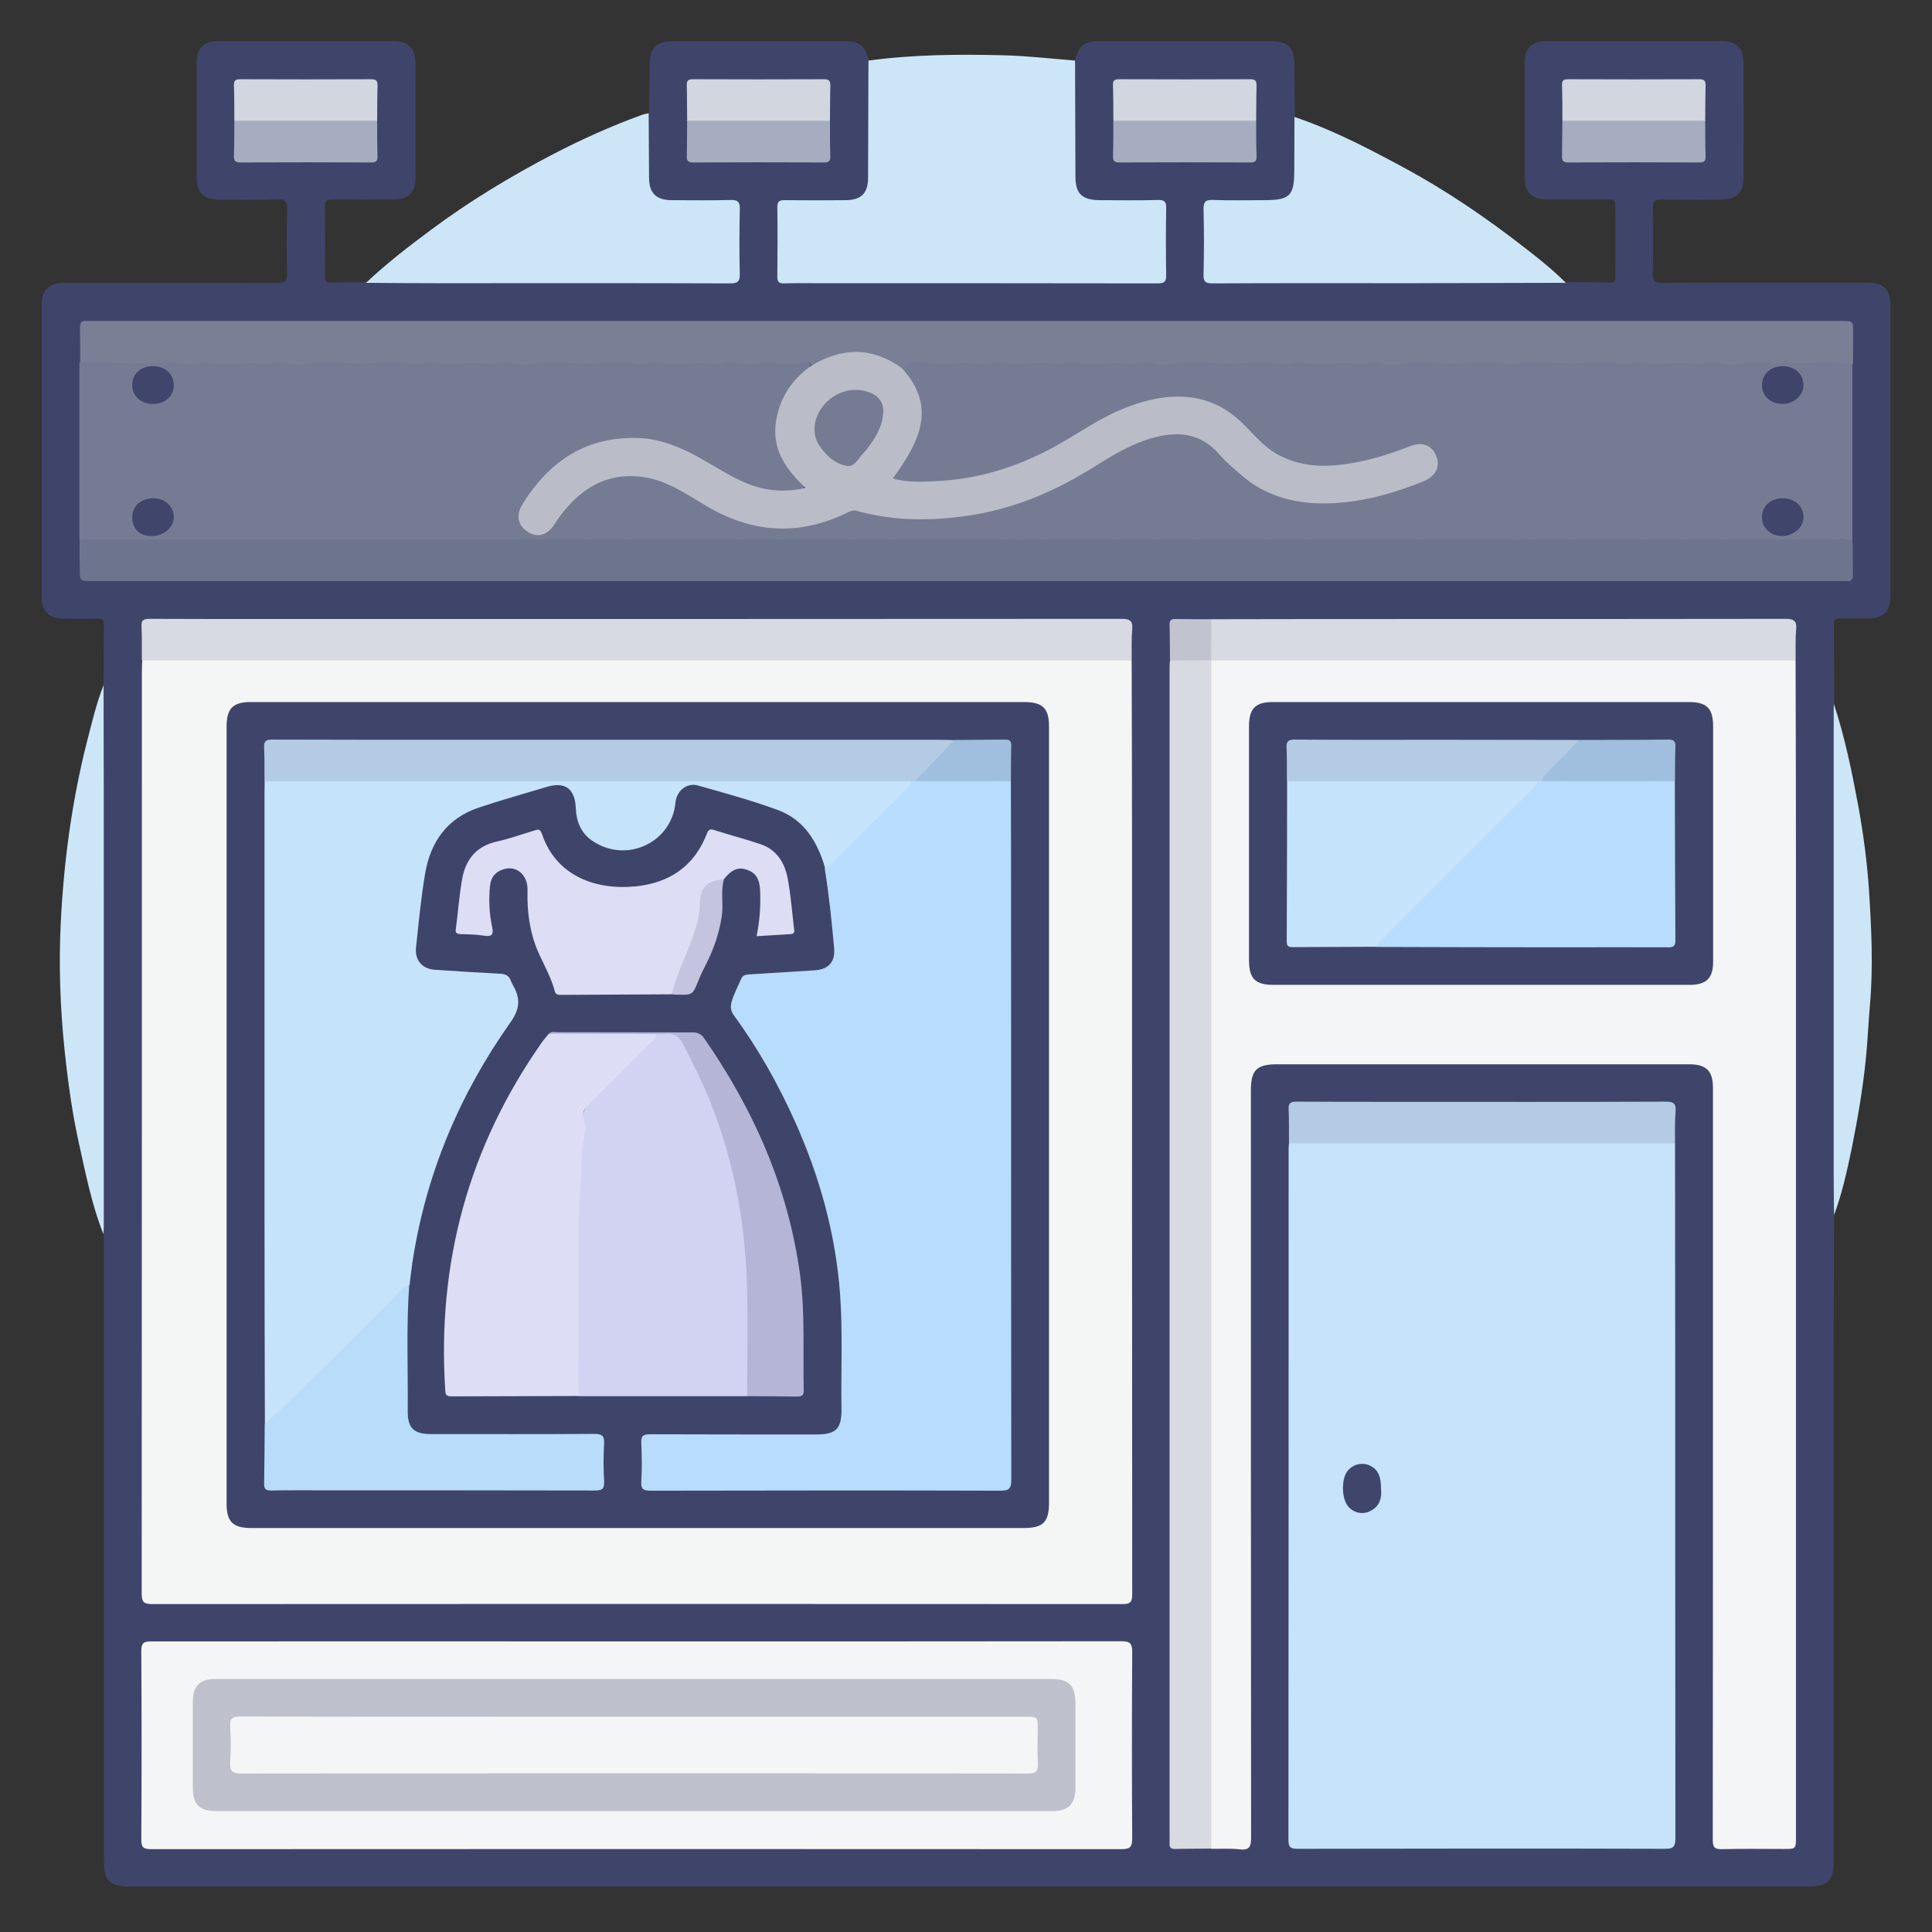 <svg width="1024" height="1024" xmlns="http://www.w3.org/2000/svg">

 <rect width="100%" height="100%" fill="#333333" stroke="none"/>

 <g>
  <title>background</title>
  <rect fill="none" id="canvas_background" height="402" width="582" y="-1" x="-1"/>
 </g>
 <g>
  <title>Layer 1</title>
  <path fill="#3f456a" id="svg_3" d="m972.1,644c-0.1,23.2 -0.2,46.3 -0.2,69.5c0,90.8 0,181.6 0,272.4c0,11 -3,14 -13.8,14c-296.2,0 -592.5,0 -888.7,0c-11.6,0 -14.3,-2.8 -14.3,-14.5c0,-108.8 0,-217.6 0,-326.4c0,-1.7 -0.1,-3.3 -0.2,-5c-1.2,-5.7 -1.5,-11.5 -1.5,-17.4c0,-85.7 0,-171.5 0,-257.2c0,-5.5 0.5,-11 1.5,-16.4c0.1,-10.7 0,-21.3 0.2,-32c0,-2.4 -0.8,-3.1 -3.1,-3.1c-6.3,0.1 -12.7,0.1 -19,0c-6.8,-0.1 -10.9,-4.1 -10.9,-10.9c0,-52 0,-104 0,-156c0,-7.3 4.1,-11.1 11.7,-11.1c37.7,0 75.3,-0.1 113,0.1c4.4,0 5.5,-1.1 5.4,-5.5c-0.3,-11.2 -0.3,-22.3 0,-33.5c0.1,-4 -0.7,-5.4 -5,-5.3c-10.3,0.4 -20.7,0.1 -31,0.1c-8.2,0 -12,-3.7 -12,-11.8c0,-20.2 0,-40.3 0,-60.5c0,-7.9 3.8,-11.7 11.6,-11.7c31,0 62,0 93,0c7.5,0 11.4,3.9 11.4,11.4c0,20.5 0.1,41 0,61.5c0,7.1 -4,11 -11.2,11c-10.8,0.1 -21.7,0.1 -32.5,0c-3,0 -4.4,0.4 -4.3,3.9c0.2,12.2 0.2,24.3 0,36.5c0,2.7 0.6,3.8 3.6,3.7c6.2,-0.3 12.3,-0.2 18.5,-0.2c3.1,-1.7 6.4,-1.4 9.8,-1.4c59,0 118,0 177,0c9.6,0 9.6,0 9.6,-9.6c0,-8 0,-16 0,-24c0,-6.8 -0.4,-7.1 -7,-7.2c-8.7,-0.1 -17.3,0.1 -26,0c-10.6,-0.1 -14.9,-4.4 -15,-14.9c-0.1,-8.8 0,-17.7 0,-26.5c0,-2.2 0,-4.4 1.4,-6.2c0.1,-8.8 0.1,-17.6 0.2,-26.4c0.1,-7.6 3.8,-11.5 11.3,-11.5c31.1,0 62.2,0 93.3,0c6.8,0 9.8,2.7 11.5,9.9c1.5,1.8 1.4,4 1.4,6.2c0,18.2 0.1,36.3 0,54.5c-0.1,10.6 -4.4,14.8 -14.9,14.9c-9,0.1 -18,0 -27,0.1c-5.4,0.1 -6,0.6 -6,6.1c-0.1,9.3 -0.1,18.7 0,28c0,6.3 0.4,6.7 6.9,6.7c37.1,0 74.3,0 111.4,0c25.5,0 51,0 76.4,0c7.8,0 7.9,-0.1 7.9,-7.7c0,-9.2 -0.1,-18.3 0,-27.5c0.1,-4 -1.5,-5.7 -5.5,-5.7c-9.2,0.1 -18.3,0.1 -27.5,0c-10.6,-0.1 -14.9,-4.4 -15,-14.9c-0.1,-18.2 -0.1,-36.3 0,-54.5c0,-2.2 -0.1,-4.4 1.4,-6.2c1.7,-7.5 4.7,-10 12.5,-10c30.5,0 60.9,0 91.4,0c8.8,0 12.3,3.6 12.3,12.5c0,9.2 0.1,18.3 0.2,27.5c0.7,1 1.2,2 1.3,3.2c0.3,10.5 0.6,21 -0.1,31.5c-0.5,6.8 -5.2,10.6 -12.7,10.8c-8.8,0.3 -17.7,0.1 -26.5,0.1c-8.4,0 -8.4,0.1 -8.5,8.2c0,8.8 -0.1,17.7 0,26.5c0.1,5.4 0.6,6 6.1,6c12.5,0.1 25,0 37.5,0c45.8,0 91.6,0 137.5,0c3.2,0 6.4,-0.2 9.3,1.4c7.7,0.1 15.3,0 23,0.2c2.5,0.1 3.1,-0.8 3,-3.1c-0.1,-12.5 -0.1,-25 0,-37.5c0,-3.1 -1.2,-3.5 -3.8,-3.4c-10.8,0.1 -21.7,0.1 -32.5,0c-7.9,0 -11.8,-3.8 -11.8,-11.5c0,-20.3 0,-40.7 0,-61c0,-7.5 3.9,-11.4 11.4,-11.4c31.2,0 62.3,0 93.5,0c7.2,0 11.1,3.9 11.1,11.2c0.1,20.5 0.1,41 0,61.5c0,7.4 -4,11.2 -11.5,11.3c-10.5,0 -21,0.3 -31.5,-0.1c-4.4,-0.2 -5.1,1.3 -5.1,5.3c0.3,11.3 0.3,22.7 0,34c-0.1,3.8 0.8,5 4.8,4.9c36,-0.2 72,-0.1 108,-0.1c9.9,0 13.2,3.3 13.2,13.1c0,50.7 0,101.3 0,152c0,9.6 -3.4,12.9 -12.9,12.9c-4.7,0 -9.3,0.1 -14,0c-2.4,-0.1 -3.2,0.6 -3.1,3.1c0.1,14 0.1,28 0.2,42c1.3,6.9 1.5,13.8 1.5,20.8c0,77.6 0,155.2 0,232.8c-0.1,6 -0.4,11.8 -1.6,17.5z" class="st1"/>
  <path fill="#cce6f8" id="svg_4" d="m569.8,32.1c0.1,20.5 0.1,41 0.2,61.4c0,9.2 3.5,12.5 12.8,12.6c10.3,0 20.7,0.2 31,-0.1c3.6,-0.1 4.4,1.1 4.3,4.5c-0.2,11.7 -0.2,23.3 0,35c0.1,3.7 -0.8,4.7 -4.6,4.7c-59.8,-0.1 -119.6,-0.1 -179.4,-0.1c-6.2,0 -12.3,-0.1 -18.5,0.1c-2.9,0.1 -3.6,-0.9 -3.6,-3.7c0.1,-12.2 0.2,-24.3 0,-36.5c-0.1,-3.6 1.4,-4 4.4,-3.9c10.5,0.1 21,0.1 31.5,0c8.6,0 12.2,-3.6 12.2,-12.1c0.1,-20.6 0.1,-41.3 0.2,-61.9c23.8,-3.2 47.7,-3.4 71.5,-2.8c12.6,0.3 25.3,1.8 38,2.8z" class="st2"/>
  <path fill="#cce6f8" id="svg_5" d="m343.8,60c0.1,11.3 0.1,22.6 0.2,34c0,8.4 3.7,12.1 12.3,12.1c10.3,0 20.7,0.2 31,-0.1c4.1,-0.1 4.9,1.3 4.8,5c-0.2,11.3 -0.3,22.7 0,34c0.1,4.2 -1,5.2 -5.2,5.2c-51.1,-0.2 -102.3,-0.1 -153.4,-0.1c-13.2,0 -26.3,-0.1 -39.5,-0.2c10.8,-10.2 22.6,-19.3 34.6,-28.2c20.3,-15.1 41.8,-28.1 64.2,-39.8c15.4,-8 31.3,-15.2 47.7,-21.1c1.1,-0.4 2.2,-0.5 3.3,-0.8z" class="st2"/>
  <path fill="#cce6f8" id="svg_6" d="m829.9,149.9c-27.5,0.1 -55,0.1 -82.4,0.2c-35,0 -70,-0.1 -104.9,0.1c-3.7,0 -4.8,-0.9 -4.7,-4.7c0.3,-11.5 0.3,-23 0,-34.5c-0.1,-4.4 1.4,-5.2 5.3,-5c8.8,0.3 17.7,0.1 26.5,0.1c14.1,0 16.3,-2.2 16.3,-16.1c0,-9.3 0.1,-18.6 0.1,-28c20.2,6.8 39,16.6 57.7,26.7c22.7,12.2 43.9,26.7 64.2,42.5c7.6,5.9 15.2,11.9 21.9,18.7z" class="st2"/>
  <path fill="#cce6f8" id="svg_7" d="m54.9,363.1c0.1,36.4 0.1,72.9 0.1,109.3c0,59.2 0,118.5 0,177.7c0,1.3 -0.1,2.7 -0.2,4c-6,-15.1 -9.2,-31.1 -12.7,-46.9c-3.8,-16.8 -6.1,-33.8 -7.9,-50.9c-2.3,-22.3 -3.1,-44.8 -2,-67.2c1.6,-32.4 5.9,-64.5 13.9,-96c2.6,-10.1 5,-20.3 8.8,-30z" class="st2"/>
  <path fill="#cce6f8" id="svg_8" d="m972.1,644c-0.1,-6.6 -0.2,-13.3 -0.2,-19.9c0,-82.5 0,-165 0,-247.5c0,-1.2 0.1,-2.3 0.1,-3.5c5.8,17.6 9.5,35.7 12.9,53.9c2.7,14.8 4.7,29.8 5.7,44.7c1.3,20.3 2.3,40.8 0.5,61.2c-0.8,9.2 -1.2,18.5 -2.1,27.7c-1.6,16.3 -4.4,32.4 -7.6,48.4c-2.5,11.9 -5.1,23.7 -9.3,35z" class="st2"/>
  <path fill="#c6e3fb" id="svg_9" d="m887.8,606c0,40.3 0.1,80.6 0.1,120.9c0,82.4 0,164.9 0.1,247.3c0,4.4 -0.9,5.8 -5.6,5.7c-64.8,-0.2 -129.6,-0.1 -194.4,0c-3.6,0 -5.1,-0.4 -5.1,-4.7c0.1,-122 0.1,-244.1 0.1,-366.2c0,-1 0.1,-2 0.2,-3c1.9,-1.8 4.3,-1.6 6.6,-1.6c63.8,0 127.6,0 191.4,0c2.3,0 4.7,-0.2 6.6,1.6z" class="st3"/>
  <path fill="#757b92" id="svg_10" d="m981.8,193.1c0,31 0,62 0,93c-2.5,2.4 -5.6,-0.1 -8.2,1c-1.3,0.2 -2.7,0.4 -4,0.4c-5.2,0.1 -10.4,-0.2 -15.6,-0.3c-1.4,0.2 -2.8,0.4 -4.2,0.4c-5.3,0.1 -10.5,-0.2 -15.8,-0.4c-1.4,0.3 -2.8,0.4 -4.2,0.4c-5.3,0.1 -10.5,-0.2 -15.8,-0.4c-1.4,0.3 -2.8,0.4 -4.2,0.4c-5.3,0.1 -10.5,-0.2 -15.8,-0.4c-1.4,0.3 -2.8,0.4 -4.2,0.4c-5.3,0.1 -10.5,-0.2 -15.8,-0.4c-1.4,0.3 -2.8,0.4 -4.2,0.4c-5.3,0.1 -10.5,-0.2 -15.8,-0.4c-1.4,0.3 -2.8,0.4 -4.2,0.4c-5.3,0.1 -10.5,-0.2 -15.8,-0.4c-1.4,0.3 -2.8,0.4 -4.2,0.4c-5.3,0.1 -10.5,-0.2 -15.8,-0.4c-1.4,0.3 -2.8,0.4 -4.2,0.4c-5.3,0.1 -10.5,-0.2 -15.8,-0.4c-1.4,0.3 -2.8,0.4 -4.2,0.4c-5.3,0.1 -10.5,-0.2 -15.8,-0.4c-1.4,0.3 -2.8,0.4 -4.2,0.4c-5.3,0.1 -10.5,-0.2 -15.8,-0.4c-1.4,0.3 -2.8,0.4 -4.2,0.4c-5.3,0.1 -10.5,-0.2 -15.8,-0.4c-1.4,0.3 -2.8,0.4 -4.2,0.4c-5.3,0.1 -10.5,-0.2 -15.8,-0.4c-1.4,0.3 -2.8,0.4 -4.2,0.4c-5.3,0.1 -10.5,-0.2 -15.8,-0.4c-1.4,0.3 -2.8,0.4 -4.2,0.4c-5.3,0.1 -10.5,-0.2 -15.8,-0.4c-1.4,0.3 -2.8,0.4 -4.2,0.4c-5.3,0.1 -10.5,-0.2 -15.8,-0.4c-1.4,0.3 -2.8,0.4 -4.2,0.4c-5.3,0.1 -10.5,-0.2 -15.8,-0.4c-1.4,0.3 -2.8,0.4 -4.2,0.4c-5.3,0.1 -10.5,-0.2 -15.8,-0.4c-1.4,0.3 -2.8,0.4 -4.2,0.4c-5.3,0.1 -10.5,-0.2 -15.8,-0.4c-1.4,0.3 -2.8,0.4 -4.2,0.4c-5.3,0.1 -10.5,-0.2 -15.8,-0.4c-1.4,0.3 -2.8,0.4 -4.2,0.4c-5.3,0.1 -10.5,-0.2 -15.8,-0.4c-1.4,0.3 -2.8,0.4 -4.2,0.4c-5.3,0.1 -10.5,-0.2 -15.8,-0.4c-1.4,0.3 -2.8,0.4 -4.2,0.4c-5.3,0.1 -10.5,-0.2 -15.8,-0.4c-1.4,0.3 -2.8,0.4 -4.2,0.4c-5.3,0.1 -10.5,-0.2 -15.8,-0.4c-1.4,0.3 -2.8,0.4 -4.2,0.4c-5.3,0.1 -10.5,-0.2 -15.8,-0.4c-1.4,0.3 -2.8,0.4 -4.2,0.4c-5.3,0.1 -10.5,-0.2 -15.8,-0.4c-1.4,0.3 -2.8,0.4 -4.2,0.4c-5.3,0.1 -10.5,-0.2 -15.8,-0.4c-1.4,0.3 -2.8,0.4 -4.2,0.4c-5.3,0.1 -10.5,-0.2 -15.8,-0.4c-1.4,0.3 -2.8,0.4 -4.2,0.4c-5.3,0.1 -10.5,-0.2 -15.8,-0.4c-1.4,0.3 -2.8,0.4 -4.2,0.4c-5.3,0.1 -10.5,-0.2 -15.8,-0.4c-1.4,0.3 -2.8,0.4 -4.2,0.4c-5.3,0.1 -10.5,-0.2 -15.8,-0.4c-1.4,0.3 -2.8,0.4 -4.2,0.4c-5.3,0.1 -10.5,-0.2 -15.8,-0.4c-1.4,0.3 -2.8,0.4 -4.2,0.4c-5.3,0.1 -10.5,-0.2 -15.8,-0.4c-1.4,0.3 -2.8,0.4 -4.2,0.4c-5.3,0.1 -10.6,-0.3 -15.8,-0.4c-1.4,0.2 -2.8,0.4 -4.2,0.4c-5.4,0.2 -10.9,-0.5 -16.3,-0.2c-11.5,0.6 -22.9,0.1 -34.4,0.2c-9.1,0.1 -18.3,0 -27.4,0c-10.8,0 -21.6,0 -32.4,0c-9.3,0 -18.6,0 -27.9,0c-10.6,0 -21.3,0 -31.9,0c-9.5,0 -18.9,0.1 -28.4,0c-11.1,-0.1 -22.3,0.4 -33.4,-0.2c-2.8,-0.1 -5.6,0.3 -8.5,0.3c-2.5,0 -5,0.4 -7.1,-1.5c0,-31.3 0,-62.6 0,-94c2.6,-2.1 5.7,-1.6 8.6,-1.2c4.5,0.7 8.9,0.8 13.4,0c2.8,-0.5 5.6,-0.2 8.4,0.2c3.6,0.6 7.3,0.7 10.9,0c3,-0.5 5.9,-0.6 8.9,0c3.5,0.6 7,0.6 10.4,0c3.1,-0.6 6.3,-0.5 9.4,0c3.5,0.6 7,0.6 10.4,0c3.1,-0.6 6.3,-0.6 9.4,0c3.5,0.6 7,0.7 10.4,0c3.3,-0.6 6.6,-0.6 9.9,0c3.3,0.6 6.6,0.6 9.9,0c3.3,-0.6 6.6,-0.6 9.9,0c3.3,0.6 6.6,0.6 9.9,0c3.5,-0.6 6.9,-0.6 10.4,0c3,0.5 6,0.6 8.9,0.1c3.8,-0.7 7.6,-0.7 11.4,0c1.3,0.3 2.7,0.5 4,0.3c9.6,-2 19.2,-0.2 28.8,-0.4c9.4,-0.2 18.9,-0.3 28.3,0c9.6,0.2 19.2,0.7 28.8,-0.1c3,-0.3 6,-0.5 8.9,0.1c3.6,0.6 7.3,0.6 10.9,0c3,-0.5 6,-0.5 8.9,0c3.6,0.6 7.3,0.7 10.9,0c3.1,-0.6 6.3,-0.5 9.4,0c3.5,0.6 7,0.6 10.4,0c3.1,-0.6 6.3,-0.6 9.4,0c3.5,0.6 7,0.7 10.4,0c3.3,-0.6 6.6,-0.6 9.9,0c2.8,0.5 5.6,0.7 8.5,0.2c4.3,-0.8 8.6,-0.8 12.9,0c3.3,0.6 6.6,0.1 9.9,-0.3c2.4,-0.3 5.1,-0.9 6.6,2c0.1,2.4 -2,3.3 -3.3,4.6c-8.6,8.6 -14.9,18.3 -14.8,31.1c0.1,9.8 4.8,17.4 11.1,24.4c1.5,1.7 4.4,3.2 3.5,5.6c-0.9,2.6 -4.2,2.3 -6.6,2.5c-10.2,1.1 -19.9,-1 -29,-5.5c-7.3,-3.6 -14.2,-8.1 -21.4,-12c-14.2,-7.7 -29,-12.4 -45.5,-9.3c-21,3.9 -35.7,16.2 -46.3,34.1c-2.9,4.9 -1.7,9.5 2.6,12.2c3.9,2.5 8.4,1.7 11.8,-2.9c3.6,-4.8 7,-9.7 11.4,-13.9c13.7,-13 29.3,-16.2 47,-10c9,3.2 16.9,8.6 25.1,13.4c18.9,11.1 38.8,14.5 60,8.3c1.3,-0.4 2.7,-0.5 3.8,-1.2c8.3,-5.2 16.8,-4.5 26.2,-2.9c37.3,6.2 72.1,-1.6 104.7,-20.2c11.3,-6.4 21.9,-14.1 34.1,-18.7c4.9,-1.8 9.9,-3.1 15,-3.7c9.8,-1.2 18.5,1.3 25.4,8.8c2.7,2.9 5.7,5.7 8.5,8.5c13.2,13 29.4,19 47.4,19.2c13.3,0.1 26.5,-2.6 39.2,-6.7c4.6,-1.5 9.2,-3 13.6,-4.9c5.6,-2.5 7.7,-6.5 6,-11.4c-1.7,-4.8 -6.1,-6.8 -11.9,-4.7c-10.2,3.7 -20.5,7.2 -31.2,9c-13.3,2.2 -26.5,2.5 -39,-4.1c-4,-2.1 -7.6,-4.7 -10.8,-7.9c-3.9,-3.9 -7.6,-7.9 -11.8,-11.5c-15,-13 -32.2,-13.7 -50.3,-8.4c-13.1,3.8 -24.7,10.7 -36.2,17.8c-26.7,16.5 -55.6,25.5 -87.3,23.9c-3,-0.1 -6.7,0.3 -8.3,-2.5c-1.7,-3.1 1.8,-5.3 3.4,-7.7c6,-8.6 10.4,-17.7 10,-28.7c-0.2,-6.8 -2.2,-12.7 -6.6,-17.9c-1.4,-1.6 -3.2,-3.1 -2.5,-5.6c3.4,-3.9 8,-3.5 12.5,-3.3c11.6,0.6 23.2,-0.1 34.8,0.2c9.4,0.2 18.9,-0.7 28.3,0.3c2.7,0.3 5.3,0.5 8,0c4.2,-0.7 8.3,-0.8 12.4,0c2.8,0.5 5.7,0.4 8.5,-0.1c3.7,-0.7 7.3,-0.7 10.9,0c1.3,0.2 2.7,0.6 4,0.3c9.6,-1.9 19.2,-0.3 28.8,-0.4c9.4,-0.1 18.9,-0.3 28.3,0c9.6,0.3 19.2,0.7 28.8,-0.1c3.2,-0.3 6.3,-0.4 9.4,0.1c3.3,0.6 6.6,0.6 9.9,0c3.5,-0.6 7,-0.6 10.4,0c3,0.5 6,0.6 9,0.1c3.8,-0.7 7.6,-0.7 11.4,0c1.3,0.3 2.7,0.6 4,0.3c9.6,-2 19.2,-0.2 28.8,-0.4c9.4,-0.2 18.9,-0.2 28.3,0c9.7,0.2 19.6,0.8 29.3,-0.2c2.7,-0.3 5.3,-0.4 8,0.1c1.8,0.3 3.7,0.9 5.5,0.5c9.6,-1.9 19.3,-0.3 28.8,-0.4c9.4,-0.1 18.9,-0.2 28.3,0c9.7,0.2 19.6,0.8 29.3,-0.2c2.7,-0.3 5.3,-0.4 8,0c2,0.3 4,0.9 5.9,0.5c9.4,-1.7 18.9,0.6 28.4,-0.6c6.5,-0.7 12.2,-0.2 17.3,2.2z" class="st4"/>
  <path fill="#f4f5f5" id="svg_11" d="m599.8,350.1c0.1,33 0.2,66 0.2,99c0,132 0,263.9 0.1,395.9c0,4.1 -1,5.2 -5.1,5.2c-171.4,-0.1 -342.9,-0.1 -514.3,0c-4.6,0 -5.6,-1.2 -5.6,-5.7c0.1,-162.9 0.1,-325.9 0.1,-488.8c0,-1.8 0.1,-3.7 0.2,-5.5c1.4,-1.5 3.3,-1.5 5.1,-1.6c1.7,-0.1 3.3,-0.1 5,-0.1c168.1,0 336.3,0 504.4,0c3.2,-0.1 6.9,-1 9.9,1.6z" class="st5"/>
  <path fill="#f4f5f6" id="svg_12" d="m951.7,350.1c0.1,38.3 0.2,76.6 0.2,115c0,169.5 0,338.9 0,508.4c0,6.5 0,6.5 -6.6,6.5c-10.8,0 -21.7,-0.2 -32.5,0.1c-3.7,0.1 -5,-0.7 -5,-4.8c0.1,-80.5 0.1,-161 0.1,-241.4c0,-52.5 0,-105 0,-157.5c0,-8.8 -3.6,-12.3 -12.5,-12.3c-72.8,0 -145.6,0 -218.4,0c-11,0 -14,3 -14,13.9c0,132 0,263.9 0.1,395.9c0,4.8 -0.8,6.9 -6.1,6.3c-4.9,-0.6 -10,-0.2 -15,-0.3c-1.5,-1.4 -1.5,-3.3 -1.6,-5.1c-0.1,-1.8 -0.1,-3.7 -0.1,-5.5c0,-202.8 0,-405.6 0,-608.5c0,-3.6 -0.8,-7.4 1.4,-10.7c3.1,-2.3 6.7,-1.6 10.1,-1.6c96.7,0 193.5,0 290.2,0c1.7,0 3.3,0 5,0.1c1.8,0 3.5,0.1 4.7,1.5z" class="st6"/>
  <path fill="#f4f5f6" id="svg_13" d="m338.1,870c85.4,0 170.9,0 256.3,-0.1c4.5,0 5.7,1.1 5.7,5.7c-0.2,33 -0.2,66 0,98.9c0,4.7 -1.4,5.6 -5.8,5.6c-171.4,-0.1 -342.8,-0.1 -514.2,0c-4.2,0 -5.2,-1 -5.2,-5.1c0.2,-33.3 0.2,-66.6 0,-99.9c0,-4.3 1.2,-5.1 5.2,-5.1c86.1,0 172,-0.1 258,0z" class="st6"/>
  <path fill="#797f95" id="svg_14" d="m430,193.9c-0.8,-3 -3.4,-2.1 -5,-1.7c-5.1,1.2 -10.1,1 -15.3,0c-2.2,-0.4 -4.6,-0.2 -6.9,0.4c-3.6,0.9 -7.2,0.8 -10.9,0c-3,-0.7 -5.9,-0.7 -8.9,0c-1.3,0.3 -2.7,0.8 -3.9,0.5c-9.8,-2.2 -19.8,1.5 -29.6,-0.9c-4,-0.9 -7.9,1.7 -11.8,0.8c-9.5,-2.2 -19.1,-0.1 -28.6,-0.3c-9.2,-0.2 -18.7,-1.5 -28.1,0.3c-2.9,0.5 -6,0.5 -8.9,-0.3c-3.1,-0.9 -6.2,-0.8 -9.3,0c-1.1,0.3 -2.4,0.6 -3.4,0.4c-9.8,-2 -19.8,1.2 -29.6,-0.9c-4,-0.9 -8,1.8 -11.8,0.8c-9.5,-2.3 -19.1,-0.1 -28.6,-0.3c-9.2,-0.2 -18.7,-1.7 -28.1,0.3c-2.8,0.6 -6,0.5 -8.9,-0.3c-3.1,-0.9 -6.2,-0.8 -9.3,0c-1,0.2 -2,0.6 -2.9,0.4c-10,-1.9 -20.1,1.3 -30.1,-0.9c-3.8,-0.8 -7.6,1.6 -11.3,0.8c-9.7,-1.8 -19.4,-0.1 -29.1,-0.4c-9,-0.3 -18.1,-0.5 -27.2,-0.5c0,-6.2 0,-12.3 -0.1,-18.5c-0.1,-2.5 0.8,-3.8 3.4,-3.5c1.2,0.1 2.3,0 3.5,0c308.8,0 617.7,0 926.5,0c6.4,0 6.4,0 6.4,6.5c0,5.5 -0.1,11 -0.1,16.5c-10.8,-1.6 -21.8,-0.6 -32.6,-0.5c-9.3,0.1 -18.8,-1.6 -28.1,0.3c-3,0.6 -6.3,0.5 -9.4,-0.4c-2.9,-0.8 -5.9,-0.7 -8.9,0.1c-1,0.3 -2,0.6 -2.9,0.4c-10,-1.9 -20.1,1.3 -30.1,-0.9c-3.7,-0.8 -7.3,1.5 -10.8,0.8c-9.9,-2.1 -19.8,0 -29.6,-0.3c-9.2,-0.3 -18.8,-1.5 -28.1,0.4c-1.1,0.2 -2.4,0.3 -3.5,0.1c-9.5,-2.5 -19.1,-0.2 -28.6,-0.4c-9.2,-0.2 -18.7,-1.7 -28.1,0.3c-2.8,0.6 -6,0.5 -8.9,-0.3c-3.1,-0.9 -6.2,-0.8 -9.3,0c-1,0.2 -2,0.6 -2.9,0.4c-10,-1.9 -20.1,1.3 -30.1,-0.9c-3.7,-0.8 -7.3,1.5 -10.8,0.8c-9.9,-2 -19.8,-0.1 -29.6,-0.3c-9.2,-0.2 -18.7,-1.5 -28.1,0.3c-3,0.6 -6.3,0.5 -9.4,-0.4c-2.9,-0.8 -5.9,-0.7 -8.9,0c-1,0.2 -2,0.6 -2.9,0.4c-10,-1.9 -20.1,1.3 -30.1,-0.9c-3.7,-0.8 -7.3,1.5 -10.8,0.8c-9.9,-1.9 -19.8,1.5 -29.6,-0.8c-3.5,-0.8 -7,1.5 -10.3,0.9c-9.9,-1.9 -19.8,1.1 -29.6,-0.8c-3.9,-0.8 -8.3,-0.6 -11.5,2.9c-1.8,0.5 -3.1,-0.7 -4.5,-1.5c-12.4,-7.1 -25.1,-7.1 -38,-1.3c-2.4,0.8 -3.9,2.5 -6.1,1.6z" class="st7"/>
  <path fill="#6d748d" id="svg_15" d="m42.2,286c77.3,0 154.6,0 231.9,0c5.3,1.1 10.7,1.9 16,0c1.3,0 2.7,0 4,0c5.3,1.1 10.7,1.8 16,0c1.3,0 2.7,0 4,0c5.3,1.1 10.7,1.8 16,0c1.3,0 2.7,0 4,0c5.3,1.1 10.7,1.8 16,0c1.3,0 2.7,0 4,0c5.3,1.1 10.7,1.8 16,0c1.3,0 2.7,0 4,0c5.3,1.1 10.7,1.8 16,0c1.3,0 2.7,0 4,0c5.3,1.1 10.7,1.8 16,0c1.3,0 2.7,0 4,0c5.3,1.1 10.7,1.8 16,0c1.3,0 2.7,0 4,0c5.3,1.1 10.7,1.8 16,0c1.3,0 2.7,0 4,0c5.3,1.1 10.7,1.8 16,0c1.3,0 2.7,0 4,0c5.3,1.1 10.7,1.8 16,0c1.3,0 2.7,0 4,0c5.3,1.1 10.7,1.8 16,0c1.3,0 2.7,0 4,0c5.3,1.1 10.7,1.8 16,0c1.3,0 2.7,0 4,0c5.3,1.1 10.7,1.8 16,0c1.3,0 2.7,0 4,0c5.3,1.1 10.7,1.8 16,0c1.3,0 2.7,0 4,0c5.3,1.1 10.7,1.8 16,0c1.3,0 2.7,0 4,0c5.3,1.1 10.7,1.8 16,0c1.3,0 2.7,0 4,0c5.3,1.1 10.7,1.8 16,0c1.3,0 2.7,0 4,0c5.3,1.1 10.7,1.8 16,0c1.3,0 2.7,0 4,0c5.3,1.1 10.7,1.8 16,0c1.3,0 2.7,0 4,0c5.3,1.1 10.7,1.8 16,0c1.3,0 2.7,0 4,0c5.3,1.1 10.7,1.8 16,0c1.3,0 2.7,0 4,0c5.3,1.1 10.7,1.8 16,0c1.3,0 2.7,0 4,0c5.3,1.1 10.7,1.8 16,0c1.3,0 2.7,0 4,0c5.3,1.1 10.7,1.8 16,0c1.3,0 2.7,0 4,0c5.3,1.1 10.7,1.8 16,0c1.3,0 2.7,0 4,0c5.3,1.1 10.7,1.8 16,0c1.3,0 2.7,0 4,0c5.3,1.1 10.7,1.8 16,0c1.3,0 2.7,0 4,0c5.3,1.1 10.7,1.8 16,0c1.3,0 2.7,0 4,0c5.3,1.1 10.7,1.8 16,0c1.3,0 2.7,0 4,0c5.3,1.1 10.7,1.8 16,0c1.3,0 2.7,0 4,0c5.3,1.1 10.7,1.8 16,0c1.3,0 2.7,0 4,0c5.3,1.1 10.7,1.8 16,0c1.3,0 2.7,0 4,0c5.3,1.1 10.7,1.8 16,0c1.3,0 2.7,0 4,0c5.3,1.1 10.7,1.8 16,0c1.3,0 2.7,0 4,0c2.7,0.5 5.5,0.7 7.9,2c0,5.5 0,11 0.1,16.5c0.1,2.5 -0.8,3.8 -3.4,3.5c-1,-0.1 -2,0 -3,0c-309,0 -618,0 -927,0c-6.4,0 -6.4,0 -6.4,-6.5c-0.2,-5.1 -0.1,-10.3 -0.1,-15.5z" class="st8"/>
  <path fill="#d8dae1" id="svg_16" d="m642,350.1c0,134.8 0,269.5 0,404.3c0,75.1 0,150.3 0,225.4c-6.3,0.1 -12.7,0 -19,0.2c-2.5,0.1 -3.3,-0.9 -3.1,-3.2c0.1,-0.8 0,-1.7 0,-2.5c0,-206.9 0,-413.8 0,-620.7c0,-1.2 0.1,-2.3 0.2,-3.5c7,-2.8 14.1,-1.8 21.2,-0.7c0.3,0.2 0.5,0.5 0.7,0.7z" class="st9"/>
  <path fill="#d8dae1" id="svg_17" d="m599.8,350.1c-174.9,0 -349.7,0 -524.6,0c-0.1,-6 0.1,-12 -0.2,-18c-0.2,-3.3 1,-4.1 4.2,-4.1c21.8,0.1 43.6,0.1 65.5,0.1c149.9,0 299.8,0 449.7,-0.1c4.5,0 6.1,1 5.7,5.7c-0.5,5.4 -0.2,10.9 -0.3,16.4z" class="st9"/>
  <path fill="#d8dae1" id="svg_18" d="m951.7,350.1c-103.2,0 -206.5,0 -309.7,0c0,0 -0.1,-0.1 -0.1,-0.1c-2.4,-7.3 -2.5,-14.5 0.1,-21.8c37,-0.1 73.9,-0.1 110.9,-0.1c64.5,0 128.9,0 193.4,-0.1c4.5,0 6.1,1 5.7,5.7c-0.5,5.4 -0.2,10.9 -0.3,16.4z" class="st9"/>
  <path fill="#b3cbe4" id="svg_19" d="m887.8,606c-68.2,0 -136.4,0 -204.6,0c-0.1,-6 0.1,-12 -0.2,-18c-0.2,-3.3 1,-4.2 4.2,-4.1c17.3,0.1 34.6,0.1 51.9,0.1c47.9,0 95.8,0.1 143.8,-0.1c4.1,0 5.5,0.9 5.2,5.2c-0.5,5.6 -0.3,11.3 -0.3,16.9z" class="st10"/>
  <path fill="#d2d6df" id="svg_20" d="m124.2,64c0,-6.3 0,-12.6 -0.2,-18.9c-0.1,-2.4 0.9,-3.1 3.2,-3.1c23.2,0.1 46.5,0.1 69.7,0c2.8,0 3.3,1.2 3.2,3.6c-0.2,6.1 -0.1,12.3 -0.2,18.4c-1.8,1.9 -4.2,1.7 -6.5,1.7c-20.9,0 -41.7,0 -62.6,0c-2.3,0 -4.7,0.2 -6.6,-1.7z" class="st11"/>
  <path fill="#d2d6df" id="svg_21" d="m364.2,64c-0.1,-6.3 0,-12.6 -0.2,-18.9c-0.1,-2.4 0.9,-3.1 3.2,-3.1c23.2,0.1 46.5,0.1 69.7,0c2.8,0 3.3,1.2 3.2,3.6c-0.2,6.1 -0.1,12.3 -0.2,18.4c-1.8,1.9 -4.2,1.7 -6.5,1.7c-20.9,0 -41.7,0 -62.6,0c-2.4,0 -4.8,0.2 -6.6,-1.7z" class="st11"/>
  <path fill="#d2d6df" id="svg_22" d="m590.1,64c0,-6.3 0,-12.6 -0.2,-18.9c-0.1,-2.5 0.9,-3.1 3.2,-3.1c23.2,0.1 46.5,0.1 69.7,0c2.9,0 3.2,1.2 3.2,3.6c-0.2,6.1 -0.1,12.3 -0.2,18.4c-1.9,1.8 -4.3,1.7 -6.5,1.7c-20.9,0 -41.7,0 -62.6,0c-2.3,0 -4.7,0.2 -6.6,-1.7z" class="st11"/>
  <path fill="#d2d6df" id="svg_23" d="m828.1,64c0,-6.3 0,-12.6 -0.2,-18.9c-0.1,-2.5 0.9,-3.1 3.2,-3.1c23.2,0.1 46.5,0.1 69.7,0c2.9,0 3.2,1.2 3.2,3.6c-0.2,6.1 -0.1,12.3 -0.2,18.4c-1.9,1.8 -4.3,1.7 -6.5,1.7c-20.9,0 -41.7,0 -62.6,0c-2.4,0 -4.8,0.2 -6.6,-1.7z" class="st11"/>
  <path fill="#a6adc0" id="svg_24" d="m124.2,64c25.2,0 50.4,0 75.7,0c0,6.3 0,12.6 0.2,18.9c0.1,2.4 -0.8,3.2 -3.2,3.2c-23.2,-0.1 -46.5,-0.1 -69.7,0c-2.4,0 -3.2,-0.8 -3.2,-3.2c0.2,-6.2 0.2,-12.6 0.2,-18.9z" class="st12"/>
  <path fill="#a6adc0" id="svg_25" d="m364.2,64c25.2,0 50.4,0 75.7,0c0,6.3 0,12.6 0.2,18.9c0.1,2.4 -0.8,3.2 -3.2,3.2c-23.2,-0.1 -46.5,-0.1 -69.7,0c-2.4,0 -3.2,-0.8 -3.2,-3.2c0.2,-6.2 0.1,-12.6 0.2,-18.9z" class="st12"/>
  <path fill="#a6adc0" id="svg_26" d="m828.1,64c25.2,0 50.5,0 75.7,0c0,6.3 0,12.6 0.2,18.9c0.1,2.4 -0.8,3.2 -3.2,3.2c-23.2,-0.1 -46.5,-0.1 -69.7,0c-2.4,0 -3.2,-0.8 -3.2,-3.2c0.1,-6.2 0.1,-12.6 0.2,-18.9z" class="st12"/>
  <path fill="#a6adc0" id="svg_27" d="m590.1,64c25.2,0 50.5,0 75.7,0c0,6.3 0,12.6 0.2,18.9c0.1,2.4 -0.8,3.2 -3.2,3.2c-23.2,-0.1 -46.5,-0.1 -69.7,0c-2.4,0 -3.2,-0.8 -3.2,-3.2c0.2,-6.2 0.2,-12.6 0.2,-18.9z" class="st12"/>
  <path fill="#c1c3cf" id="svg_28" d="m642,328.2c0,7.3 0,14.5 -0.1,21.8c-7.3,0 -14.5,0 -21.8,0.1c-0.1,-6.3 0,-12.6 -0.2,-18.9c-0.1,-2.4 0.8,-3.2 3.1,-3.1c6.4,0.1 12.7,0.1 19,0.1z" class="st13"/>
  <path fill="#6d748d" id="svg_29" d="m981.8,288.1c-2.8,0.1 -5.6,-0.1 -7.9,-2c2.6,-2 5.3,1 7.9,0c0,0.6 0,1.3 0,2z" class="st8"/>
  <path fill="#3f456b" id="svg_30" d="m732,789.6c0.4,4.3 -0.7,8.5 -5.2,11c-4.1,2.4 -9.1,1.5 -12.2,-2.1c-3.5,-4 -3.8,-14.5 -0.4,-18.8c2.9,-3.7 7.9,-4.9 12.1,-2.8c4.1,2.1 5.7,5.5 5.7,12.7z" class="st14"/>
  <path fill="#babdc8" id="svg_31" d="m430,193.9c16.3,-9.9 32.3,-10.1 48,1.2c19.1,20.9 8.9,39.7 -4.8,58.5c9,2.5 17.8,1.7 26.4,1.2c22.6,-1.5 43.5,-8.9 63,-20.1c9.5,-5.5 18.6,-11.7 28.6,-16.3c10.4,-4.7 21.2,-8 32.6,-8.2c13.4,-0.2 25,4.6 34.6,14c6.1,5.9 11.4,12.7 19,16.8c13.9,7.5 28.5,6.7 43.2,3.7c9.3,-1.9 18.3,-4.9 27.1,-8.3c6.4,-2.5 11.7,-0.1 13.7,5.7c2,5.5 -0.7,10.5 -6.9,13c-16.3,6.6 -33.1,11.3 -50.7,11.7c-17,0.4 -33,-3.6 -46.2,-15.3c-3.9,-3.4 -7.9,-6.7 -11.3,-10.6c-9.2,-10.7 -20.5,-12.5 -33.4,-9.3c-11.8,2.9 -22.1,9 -32.3,15.4c-19.9,12.6 -41,21.9 -64.3,25.8c-20.7,3.4 -41.3,3.7 -61.7,-1.9c-1.8,-0.5 -3,-0.4 -4.7,0.4c-25.9,13 -51,11.5 -75.8,-3.3c-10.6,-6.3 -20.8,-13.5 -33.6,-15.2c-12.6,-1.7 -23.6,1.5 -33.2,9.5c-5.2,4.4 -9.6,9.6 -13.3,15.4c-3.9,6.1 -8.9,7.5 -14.1,4.3c-5.3,-3.3 -6.7,-8.7 -3,-14.7c14.3,-23.2 34.4,-36.4 62.4,-35.1c11.4,0.6 21.9,5.1 31.8,10.6c8.1,4.5 15.8,9.7 24.5,13.3c9.9,4.1 20.1,5.1 31.3,2.5c-9.8,-9.4 -17.4,-19.5 -15.8,-33.5c1.5,-13.2 8,-23.6 18.9,-31.2z" class="st15"/>
  <path fill="#3f456b" id="svg_32" d="m80.4,284.1c-6.5,0 -10.4,-3.9 -10.3,-10.1c0.1,-5.8 4.6,-9.8 10.9,-9.9c6.6,0 11.2,4.3 11.1,10.2c-0.1,5.4 -5.4,9.8 -11.7,9.8z" class="st14"/>
  <path fill="#3f456b" id="svg_33" d="m81,214.1c-6.3,0 -10.8,-4.1 -10.9,-9.9c-0.1,-6 4.5,-10.2 11.1,-10.1c6.3,0 10.8,4.1 10.9,9.9c0.1,5.9 -4.6,10.1 -11.1,10.1z" class="st14"/>
  <path fill="#3f456a" id="svg_34" d="m944.5,214.1c-6.2,-0.1 -10.7,-4.4 -10.6,-10.1c0.1,-5.9 4.7,-10 11.3,-9.9c6.2,0.1 10.7,4.3 10.7,10c0,5.5 -5.2,10.1 -11.4,10z" class="st1"/>
  <path fill="#3f456b" id="svg_35" d="m944.6,284.1c-6.2,-0.1 -10.7,-4.3 -10.7,-10c0,-5.9 4.6,-10.1 11.2,-10c6.2,0.1 10.7,4.2 10.8,9.9c0,5.5 -5.2,10.1 -11.3,10.1z" class="st14"/>
  <path fill="#6d748d" id="svg_36" d="m290,286.1c-5.3,3.5 -10.7,2.9 -16,0c5.4,0 10.7,0 16,0z" class="st8"/>
  <path fill="#6d748d" id="svg_37" d="m909.9,286.1c-5.3,3 -10.7,3 -16,0c5.3,0 10.7,0 16,0z" class="st8"/>
  <path fill="#6d748d" id="svg_38" d="m929.9,286.1c-5.3,3 -10.7,3 -16,0c5.3,0 10.7,0 16,0z" class="st8"/>
  <path fill="#6d748d" id="svg_39" d="m949.9,286.1c-5.3,3 -10.7,3 -16,0c5.3,0 10.7,0 16,0z" class="st8"/>
  <path fill="#6d748d" id="svg_40" d="m969.9,286.1c-5.3,3 -10.7,3 -16,0c5.3,0 10.7,0 16,0z" class="st8"/>
  <path fill="#6d748d" id="svg_41" d="m730,286.1c-5.3,3 -10.7,3 -16,0c5.3,0 10.6,0 16,0z" class="st8"/>
  <path fill="#6d748d" id="svg_42" d="m710,286.1c-5.3,3 -10.7,3 -16,0c5.3,0 10.6,0 16,0z" class="st8"/>
  <path fill="#6d748d" id="svg_43" d="m690,286.1c-5.3,3 -10.7,3 -16,0c5.3,0 10.6,0 16,0z" class="st8"/>
  <path fill="#6d748d" id="svg_44" d="m670,286.1c-5.3,3 -10.7,3 -16,0c5.3,0 10.6,0 16,0z" class="st8"/>
  <path fill="#6d748d" id="svg_45" d="m650,286.1c-5.3,3 -10.7,3 -16,0c5.3,0 10.6,0 16,0z" class="st8"/>
  <path fill="#6d748d" id="svg_46" d="m630,286.1c-5.3,3 -10.7,3 -16,0c5.3,0 10.6,0 16,0z" class="st8"/>
  <path fill="#6d748d" id="svg_47" d="m610,286.1c-5.3,3 -10.7,3 -16,0c5.3,0 10.6,0 16,0z" class="st8"/>
  <path fill="#6d748d" id="svg_48" d="m590,286.1c-5.3,3 -10.7,3 -16,0c5.3,0 10.6,0 16,0z" class="st8"/>
  <path fill="#6d748d" id="svg_49" d="m829.9,286.1c-5.3,3 -10.7,3 -16,0c5.4,0 10.7,0 16,0z" class="st8"/>
  <path fill="#6d748d" id="svg_50" d="m550,286.1c-5.3,3 -10.7,3 -16,0c5.3,0 10.7,0 16,0z" class="st8"/>
  <path fill="#6d748d" id="svg_51" d="m530,286.1c-5.3,3 -10.7,3 -16,0c5.3,0 10.7,0 16,0z" class="st8"/>
  <path fill="#6d748d" id="svg_52" d="m769.9,286.1c-5.3,3 -10.7,3 -16,0c5.4,0 10.7,0 16,0z" class="st8"/>
  <path fill="#6d748d" id="svg_53" d="m510,286.1c-5.3,3 -10.7,3 -16,0c5.3,0 10.7,0 16,0z" class="st8"/>
  <path fill="#6d748d" id="svg_54" d="m490,286.1c-5.3,3 -10.7,3 -16,0c5.3,0 10.7,0 16,0z" class="st8"/>
  <path fill="#6d748d" id="svg_55" d="m470,286.1c-5.3,3 -10.7,3 -16,0c5.3,0 10.7,0 16,0z" class="st8"/>
  <path fill="#6d748d" id="svg_56" d="m450,286.1c-5.3,3 -10.7,3 -16,0c5.3,0 10.7,0 16,0z" class="st8"/>
  <path fill="#6d748d" id="svg_57" d="m430,286.1c-5.3,3 -10.7,3 -16,0c5.4,0 10.7,0 16,0z" class="st8"/>
  <path fill="#6d748d" id="svg_58" d="m410,286.1c-5.3,3 -10.7,3 -16,0c5.4,0 10.7,0 16,0z" class="st8"/>
  <path fill="#6d748d" id="svg_59" d="m749.9,286.1c-5.3,3 -10.7,3 -16,0c5.4,0 10.7,0 16,0z" class="st8"/>
  <path fill="#6d748d" id="svg_60" d="m789.9,286.1c-5.3,3 -10.7,3 -16,0c5.4,0 10.7,0 16,0z" class="st8"/>
  <path fill="#6d748d" id="svg_61" d="m370,286.1c-5.3,3 -10.7,3 -16,0c5.4,0 10.7,0 16,0z" class="st8"/>
  <path fill="#6d748d" id="svg_62" d="m350,286.1c-5.3,3 -10.7,3 -16,0c5.4,0 10.7,0 16,0z" class="st8"/>
  <path fill="#6d748d" id="svg_63" d="m330,286.1c-5.3,3 -10.7,3 -16,0c5.4,0 10.7,0 16,0z" class="st8"/>
  <path fill="#6d748d" id="svg_64" d="m310,286.1c-5.3,3 -10.7,3 -16,0c5.4,0 10.7,0 16,0z" class="st8"/>
  <path fill="#6d748d" id="svg_65" d="m570,286.1c-5.3,3 -10.7,3 -16,0c5.3,0 10.7,0 16,0z" class="st8"/>
  <path fill="#6d748d" id="svg_66" d="m809.9,286.1c-5.3,3 -10.7,3 -16,0c5.4,0 10.7,0 16,0z" class="st8"/>
  <path fill="#6d748d" id="svg_67" d="m849.9,286.1c-5.3,3 -10.7,3 -16,0c5.4,0 10.7,0 16,0z" class="st8"/>
  <path fill="#6d748d" id="svg_68" d="m869.9,286.1c-5.3,3 -10.7,3 -16,0c5.4,0 10.7,0 16,0z" class="st8"/>
  <path fill="#6d748d" id="svg_69" d="m889.9,286.1c-5.3,3 -10.7,3 -16,0c5.4,0 10.7,0 16,0z" class="st8"/>
  <path fill="#6d748d" id="svg_70" d="m390,286.1c-5.3,3 -10.7,3 -16,0c5.4,0 10.7,0 16,0z" class="st8"/>
  <path fill="#3f456a" id="svg_71" d="m120.1,591c0,-68.6 0,-137.3 0,-205.9c0,-9.6 3.4,-13 12.8,-13c136.6,0 273.2,0 409.8,0c10,0 13.3,3.3 13.3,13c0,137.1 0,274.2 0,411.3c0,10.5 -3.1,13.5 -13.8,13.5c-136.3,0 -272.6,0 -408.8,0c-10,0 -13.3,-3.3 -13.3,-13c0,-68.6 0,-137.3 0,-205.9z" class="st1"/>
  <path fill="#3f456a" id="svg_72" d="m785,522c-36.6,0 -73.3,0 -109.9,0c-9.9,0 -13.1,-3.3 -13.1,-13.2c0,-41.3 0,-82.6 0,-123.9c0,-9.3 3.4,-12.8 12.5,-12.8c73.5,0 146.9,0 220.4,0c9.9,0 13.1,3.3 13.1,13.2c0,41.5 0,82.9 0,124.4c0,8.8 -3.6,12.3 -12.5,12.3c-36.9,0 -73.7,0 -110.5,0z" class="st1"/>
  <path fill="#bec1cc" id="svg_73" d="m336.3,889.9c73.6,0 147.3,0 220.9,0c9.3,0 12.7,3.4 12.8,12.5c0,15.2 0,30.3 0,45.5c0,8.1 -3.8,12 -11.8,12c-147.8,0 -295.6,0 -443.3,0c-9.3,0 -12.7,-3.4 -12.7,-12.5c0,-15.2 0,-30.3 0,-45.5c0,-8.2 3.7,-12 11.8,-12c74,0 148.2,0 222.3,0z" class="st16"/>
  <path fill="#757b92" id="svg_74" d="m468.1,218.8c-0.4,7.7 -4.4,13.7 -8.8,19.5c-0.1,0.1 -0.2,0.3 -0.3,0.4c-3.3,2.9 -5.8,8.9 -9.8,8.3c-6.3,-0.9 -11.6,-5.6 -15.2,-11.3c-5.1,-8 -1.4,-19.7 7.9,-25.6c6.2,-3.9 12.8,-4.5 19.5,-1.9c4.5,1.9 7.1,5.4 6.7,10.6z" class="st4"/>
  <path fill="#b8dcfb" id="svg_75" d="m535.8,414.1c0.1,38.3 0.1,76.6 0.1,114.9c0,85.1 0,170.3 0.1,255.4c0,4.6 -1.2,5.7 -5.7,5.7c-61.8,-0.2 -123.6,-0.1 -185.4,0c-3.7,0 -5.3,-0.7 -5,-4.8c0.4,-6.8 0.3,-13.7 0,-20.5c-0.2,-3.9 1.2,-4.6 4.8,-4.6c29.3,0.1 58.6,0.1 88,0.1c10.4,0 13.4,-3 13.3,-13.4c-0.3,-20.1 0.7,-40.3 -0.7,-60.4c-2.3,-32.2 -10.8,-62.8 -24,-92.2c-8.9,-19.8 -19.5,-38.6 -32.3,-56.1c-1.6,-2.2 -2,-4.2 -1.3,-6.9c1.2,-4.4 3.3,-8.3 5.1,-12.4c1,-2.4 2.9,-2.3 4.9,-2.5c11.3,-0.7 22.6,-1.4 33.9,-2.1c7.6,-0.5 11.2,-4.4 10.5,-12c-1.3,-14.1 -2.7,-28.1 -5,-42.1c8.3,-9.2 17.5,-17.7 26.2,-26.5c6.8,-6.8 13.4,-13.7 20.4,-20.3c0.8,-0.3 1.7,-0.4 2.5,-0.5c14.8,-0.5 29.6,-0.2 44.4,-0.2c2,-0.2 3.8,-0.1 5.2,1.4z" class="st17"/>
  <path fill="#c6e3fc" id="svg_76" d="m483,414.1c0,1.7 -1.2,2.7 -2.2,3.7c-13.4,13.4 -26.8,26.8 -40.2,40.2c-0.9,0.9 -1.8,2 -3.3,2c-4,-13.8 -11.1,-25.6 -25.1,-30.7c-13.9,-5.1 -28.2,-9 -42.4,-13c-5.8,-1.6 -11.2,2.9 -11.8,9.1c-2,21.5 -26.5,32.6 -44.4,20c-5.7,-4 -8.1,-10 -8.4,-16.8c-0.4,-10.6 -5.6,-14.5 -15.5,-11.5c-11.9,3.6 -23.9,6.9 -35.8,10.9c-16.9,5.6 -25.8,18.3 -28.6,35.2c-2.2,12.9 -3.4,26.1 -4.8,39.1c-0.7,6.6 3.3,11.3 10,11.7c11.5,0.8 22.9,1.5 34.4,2.1c3.1,0.1 5.1,1.1 6,4.1c0.3,0.8 0.7,1.5 1.1,2.2c3.9,6.8 3.6,12.4 -1.4,19.4c-27.1,38.3 -44.9,80.6 -52,127.2c-0.6,3.9 -1,7.9 -1.5,11.9c-7,7.8 -14.6,14.9 -22,22.3c-9.6,9.7 -19.2,19.3 -28.9,28.9c-7.2,7.1 -15,13.6 -22,20.9c-1,1 -2,2.3 -3.8,1.8c-0.1,-35.7 -0.2,-71.3 -0.2,-107c0,-76.3 0,-152.6 0,-228.9c0,-1.7 0.1,-3.3 0.1,-5c2.5,-2.3 5.7,-1.6 8.6,-1.6c38,0 75.9,0 113.9,0c70.4,0 140.8,0 211.2,0c3,0.1 6.3,-0.6 9,1.8z" class="st18"/>
  <path fill="#d2d2f3" id="svg_77" d="m396,740c-29.7,0 -59.3,0 -89,0c-1.8,-2 -2,-4.4 -1.9,-7c0.5,-12.4 0.4,-24.9 0.1,-37.3c-0.2,-7 -0.3,-14 0.1,-20.9c0.6,-11.3 -0.1,-22.6 0.6,-33.9c0.9,-14.2 1.9,-28.5 2.1,-42.7c0.1,-8.9 3.1,-14.2 8.9,-19.6c10.6,-10 20.5,-20.9 31.3,-30.8c9,-1.9 14,2 18.2,10.2c16.8,33 26.6,67.8 30,104.5c2.2,24.3 0.8,48.6 1.1,72.9c0,1.6 -0.3,3.2 -1.5,4.6z" class="st19"/>
  <path fill="#ddddf6" id="svg_78" d="m348,548.1c-0.1,2.3 -2,3.4 -3.4,4.7c-10.9,11 -21.8,21.9 -32.8,32.8c-2.2,2.2 -3.4,4.3 -2.3,7.5c1.8,4.9 -0.1,9.9 -0.7,14.7c-0.7,5.2 -0.4,10.3 -0.8,15.4c-0.8,10.1 -1.3,20.4 -1.3,30.4c0,8.8 0.1,17.8 0.1,26.6c0,11.3 -0.1,22.8 -0.1,34.1c0,8.5 -1,17.1 0.4,25.6c-22.6,0.1 -45.2,0.1 -67.9,0.2c-2.3,0 -3.1,-0.7 -3.2,-3.1c-4.4,-67.5 12.3,-129.1 51.2,-184.5c1.1,-1.6 2.5,-3.1 3.7,-4.6c7.4,-0.9 14.9,-0.3 22.4,-0.4c10,-0.1 19.9,-0.1 29.9,0c1.6,0.1 3.3,-0.5 4.8,0.6z" class="st20"/>
  <path fill="#b8dcfa" id="svg_79" d="m140.3,754.9c23.4,-21.7 45.8,-44.5 68.4,-67c2.5,-2.5 4.4,-5.9 8.2,-7c-1.6,22.3 -0.6,44.6 -0.8,66.9c-0.1,9.1 3.2,12.3 12.4,12.3c28.8,0 57.6,0.1 86.4,-0.1c4.1,0 5.5,0.9 5.3,5.2c-0.4,6.6 -0.4,13.3 0,20c0.2,4.2 -1.3,4.8 -5.1,4.8c-47.1,-0.1 -94.3,-0.1 -141.4,-0.1c-10,0 -20,-0.1 -30,0.1c-2.8,0 -3.7,-0.7 -3.7,-3.6c0.2,-10.5 0.2,-21 0.3,-31.5z" class="st21"/>
  <path fill="#b3cbe4" id="svg_80" d="m483,414.1c-114.3,0 -228.5,0 -342.8,0c-0.1,-5.8 0.1,-11.7 -0.2,-17.5c-0.3,-3.9 1.1,-4.7 4.7,-4.6c30.6,0.1 61.3,0.1 91.9,0.1c87.1,0 174.2,0 261.3,0c2.7,0 5.3,0.1 8,0.2c0.3,0.7 0.2,1.4 -0.3,1.9c-6.6,6.9 -12.8,14.3 -20.6,19.9c-0.6,-0.1 -1.3,-0.1 -2,0z" class="st10"/>
  <path fill="#ddddf5" id="svg_81" d="m356,527c-19.5,0.1 -39,0.2 -58.5,0.3c-1.5,0 -3,0 -3.5,-2c-1.9,-7.5 -5.9,-14.1 -8.9,-21.1c-4.4,-10.3 -5.8,-21.1 -5.5,-32.2c0.3,-8.6 -6.3,-13.8 -13.5,-11c-4,1.5 -6,4.4 -6.4,8.7c-0.7,7.2 -0.4,14.3 1.1,21.4c1,4.4 -0.2,5.5 -4.5,4.8c-3.9,-0.6 -8,-0.7 -12,-0.8c-2,-0.1 -3.1,-0.3 -2.7,-2.8c1.2,-8.9 1.8,-17.9 3.4,-26.7c1.9,-10.1 7.5,-17.1 18.1,-19.5c6.8,-1.5 13.4,-3.9 20.1,-5.9c1.8,-0.6 3,-1.1 4,1.7c7.4,22.1 28,30 49.6,27.9c18.1,-1.8 31.2,-10.7 37.9,-28c0.9,-2.4 1.8,-2.5 4,-1.8c8.1,2.6 16.3,4.7 24.3,7.4c8.7,2.9 12.9,9.9 14.5,18.2c1.6,8.6 2.3,17.5 3.3,26.2c0.2,1.4 0.7,3.2 -1.7,3.3c-5.9,0.4 -11.9,0.7 -18.1,1.1c1.7,-8.2 2.2,-16 1.9,-23.8c-0.2,-6.5 -2.3,-9.8 -7,-11.4c-4.7,-1.6 -8.1,-0.2 -12.3,5.1c-9,2.6 -11.7,8.6 -12.2,17.8c-0.5,11.2 -6.4,21.2 -10.4,31.5c-1.2,3.8 -2.2,8.2 -5,11.6z" class="st22"/>
  <path fill="#b5b6d7" id="svg_82" d="m348,548.1c-19,-0.1 -38.1,-0.1 -57.1,-0.2c1.4,-1.4 3.1,-0.8 4.7,-0.8c23.8,0 47.6,0.1 71.4,0.1c2.8,0 4.6,0.8 6.2,3.1c26.5,38.1 44.7,79.5 50.9,125.8c2.7,20.2 1.4,40.5 1.9,60.8c0.1,2.8 -1.2,3.3 -3.6,3.3c-8.8,-0.1 -17.6,-0.2 -26.4,-0.2c0,-19.8 0.5,-39.6 -0.1,-59.4c-1.1,-33.8 -7.2,-66.7 -20.1,-98.2c-4,-9.9 -8.9,-19.3 -13.6,-28.8c-2.3,-4.5 -5.3,-6.4 -10.2,-5.5c-1.3,0.1 -2.7,0 -4,0z" class="st23"/>
  <path fill="#a0bede" id="svg_83" d="m485,414c7,-7.3 13.9,-14.5 20.9,-21.8c9,-0.1 17.9,-0.1 26.9,-0.2c2.4,0 3.2,0.7 3.2,3.1c-0.2,6.3 -0.1,12.6 -0.2,18.9c-16.9,0.1 -33.8,0 -50.8,0z" class="st24"/>
  <path fill="#c4c4df" id="svg_84" d="m356,527c2.6,-10.5 7.5,-20.1 11.1,-30.2c2,-5.6 3.7,-11.4 3.8,-17.4c0.2,-9.1 3.4,-12.5 12.8,-13.4c-1.8,6.3 -0.2,12.9 -1.1,19.3c-1.3,8.9 -4.1,17.3 -8.2,25.4c-1.5,3 -3,5.9 -4.2,9c-3.1,7.6 -3,7.7 -11.4,7.5c-0.8,0 -1.8,-0.1 -2.8,-0.2z" class="st25"/>
  <path fill="#b8dcfb" id="svg_85" d="m887.7,414.1c0.1,28.1 0.1,56.3 0.3,84.4c0,3.5 -1.6,3.6 -4.2,3.6c-18.6,-0.1 -37.3,0 -55.9,0c-33,0 -65.9,-0.1 -98.9,-0.2c-0.2,-3 2.3,-4.3 4,-5.9c25,-25.1 50.1,-50.2 75.2,-75.2c2.6,-2.6 4.4,-5.9 7.7,-7.7c0.8,-0.3 1.7,-0.4 2.5,-0.4c21.4,-0.4 42.9,-0.1 64.3,-0.1c1.8,-0.1 3.6,0 5,1.5z" class="st17"/>
  <path fill="#c6e3fc" id="svg_86" d="m814.9,414.1c-0.9,2.4 -2.6,4.2 -4.4,5.9c-26,25.9 -51.9,51.9 -77.8,77.8c-1.3,1.3 -2.5,2.7 -3.7,4c-14.6,0.1 -29.3,0.1 -43.9,0.2c-2.4,0 -3.1,-0.7 -3.1,-3.1c0.1,-28.3 0.2,-56.6 0.2,-84.9c1.9,-1.9 4.3,-1.6 6.6,-1.6c39.9,0 79.8,0 119.6,0c2.2,0 4.7,-0.2 6.5,1.7z" class="st18"/>
  <path fill="#b3cbe4" id="svg_87" d="m814.9,414.1c-44.3,0 -88.5,0 -132.8,0c-0.1,-5.8 0.1,-11.7 -0.2,-17.5c-0.3,-3.8 1.1,-4.7 4.7,-4.6c26,0.2 51.9,0.1 77.9,0.1c24.1,0 48.3,0.1 72.4,0.1c0.5,1.3 -0.3,2.2 -1.1,3c-6.2,6.3 -12.3,12.7 -18.8,18.8c-0.7,0 -1.4,0 -2.1,0.1z" class="st10"/>
  <path fill="#a0bede" id="svg_88" d="m817,414c2.9,-5.9 8.6,-9.5 12.8,-14.3c2.3,-2.6 4.7,-5 7.1,-7.5c15.8,-0.1 31.6,0 47.4,-0.2c2.8,0 3.8,0.8 3.7,3.6c-0.2,6.1 -0.2,12.3 -0.2,18.4c-23.7,0.1 -47.2,0 -70.8,0z" class="st24"/>
  <path fill="#f4f5f6" id="svg_89" d="m335.5,939.9c-69.1,0 -138.3,0 -207.4,0.1c-4.8,0 -6.4,-1.1 -6.1,-6c0.4,-6.3 0.4,-12.7 0,-19c-0.3,-4.3 1.4,-5.2 5.4,-5.2c45.3,0.1 90.6,0.1 135.9,0.1c93.3,0 186.6,0 279.9,0c6.8,0 6.8,0 6.8,6.7c0,6 -0.3,12 0.1,18c0.3,4.6 -1.4,5.4 -5.7,5.4c-59.8,-0.1 -119.6,-0.1 -179.4,-0.1c-9.8,0 -19.7,0 -29.5,0z" class="st6"/>
 </g>
</svg>
